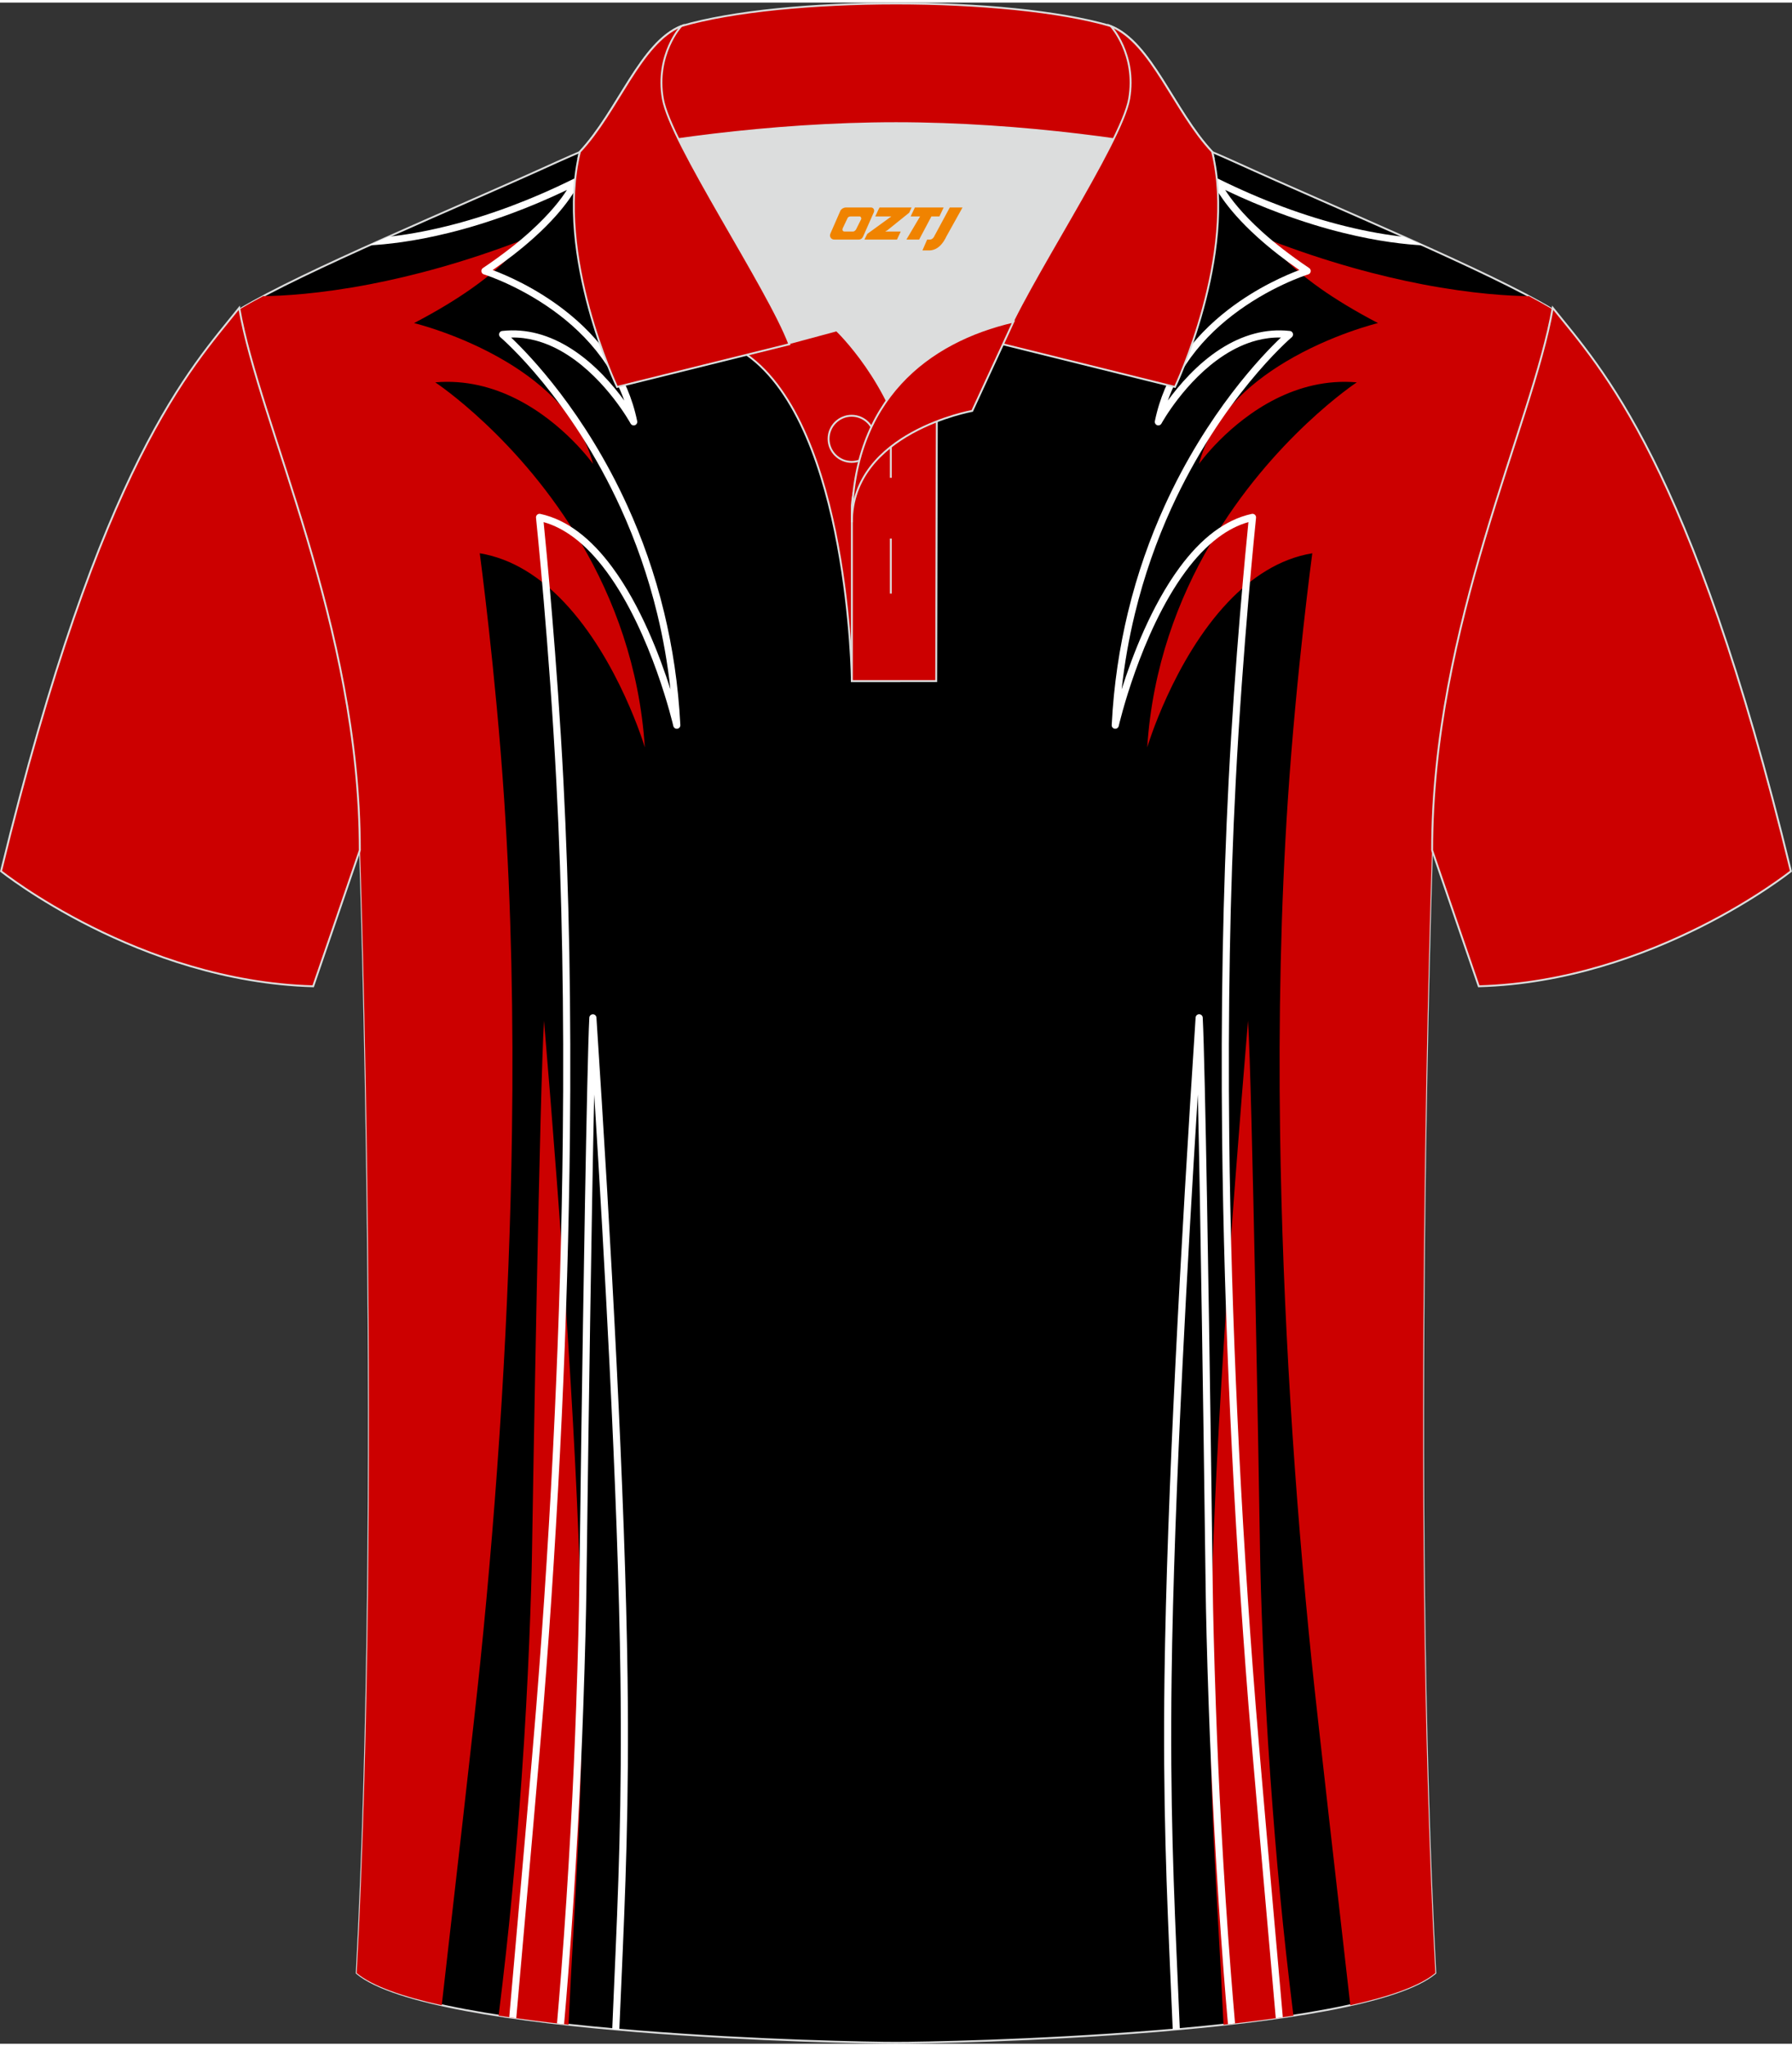 <?xml version="1.0" encoding="utf-8"?>
<!-- Generator: Adobe Illustrator 24.0.1, SVG Export Plug-In . SVG Version: 6.00 Build 0)  -->
<svg xmlns="http://www.w3.org/2000/svg" xmlns:xlink="http://www.w3.org/1999/xlink" version="1.1" id="图层_1" x="0px" y="0px" width="379.8px" height="433.5px" viewBox="0 0 379.95 432.57" enable-background="new 0 0 379.95 432.57" xml:space="preserve">
<rect x="0" y="0" width="379.95" height="432.57" fill="#333333" stroke="none"/>
<g>
	<path fill-rule="evenodd" clip-rule="evenodd" stroke="#DCDDDD" stroke-width="0.4" stroke-miterlimit="22.926" d="   M189.98,432.37c-9.72,0.03-98.74-1.66-114.34-14.78c5.37-101.08,0.7-237.86,0.7-237.86c0-47.65-21.31-90-25.58-114.69   c13.68-8.23,45.43-21.26,67.37-31.26c30.14-13.67,34.27-7.75,71.44-7.75c37.16,0,42.13-5.92,72.26,7.75   c21.94,9.99,53.7,23.02,67.37,31.26c-4.28,24.69-25.58,67.03-25.58,114.69c0,0-4.68,136.78,0.7,237.86   C288.71,430.7,199.71,432.4,189.98,432.37z"/>
	<g>
		<g>
			<g>
				<path fill-rule="evenodd" clip-rule="evenodd" fill="#CC0000" d="M55.8,62.21c3.99-0.04,11.83-0.45,22.58-2.51      c8.97-1.73,19.98-4.61,32.46-9.41c0,0-2.09,4.15-10.93,10.36c-3.13,2.2-7.1,4.65-12.12,7.27c0,0,9.84,2.36,19.62,8.22      c7.89,4.73,15.73,11.74,18.33,21.63c0,0-6.15-8.71-16.33-13.81c-4.86-2.43-10.65-4.04-17.12-3.48c0,0,17.91,11.81,31.04,34.26      c6.78,11.59,12.28,26.01,13.39,43.1c0,0-5.49-18.52-17.16-30.81c-4.86-5.12-10.79-9.16-17.84-10.33c0,0,3.37,25.07,5.18,52.21      c1.51,22.64,1.99,46.43,1.65,70.46c-0.53,38.11-3.08,76.81-6.72,112.38c-1.11,10.86-5.93,53.07-8.17,72.66      c-8.29-1.83-14.77-4.08-18.03-6.82c5.37-101.08,0.7-237.86,0.7-237.86c0-47.65-21.31-90-25.58-114.69      C52.24,64.15,53.93,63.2,55.8,62.21z"/>
				<path fill-rule="evenodd" clip-rule="evenodd" fill="#CC0000" d="M120.55,428.54c1.29-28.37,3.3-48.34,2.73-82.17      c-0.61-36.15-4.21-86.18-7.93-130.61c-0.86,12.85-2.38,100.94-2.56,113.1c-0.1,7.04-0.75,27.26-2.18,47.21      c-1.25,17.46-2.65,32.57-4.89,50.55C110.43,427.34,115.42,427.98,120.55,428.54z"/>
			</g>
			<g>
				<path fill-rule="evenodd" clip-rule="evenodd" fill="#FFFFFF" d="M82.34,49.63c3.31-0.37,7.5-1.04,12.46-2.27      c3.98-0.98,8.44-2.33,13.31-4.14c4.21-1.57,8.73-3.5,13.53-5.87c0.37-0.18,0.83-0.03,1.01,0.34c0.1,0.21,0.1,0.44,0.01,0.64      c-0.14,0.34-2.07,4.83-9.27,11.34c-1.33,1.2-2.82,2.46-4.49,3.76c-1.34,1.04-2.81,2.12-4.44,3.25      c2.73,1.02,8.94,3.65,15.12,8.42c3.65,2.82,7.29,6.38,10.2,10.81c2.41,3.66,4.32,7.9,5.32,12.79c0.08,0.41-0.18,0.81-0.59,0.89      c-0.33,0.07-0.66-0.09-0.81-0.38l0,0c-0.01-0.03-5.02-9.16-13.32-14.51c-2.09-1.35-4.39-2.45-6.86-3.1      c-1.64-0.43-3.36-0.66-5.15-0.62c3.9,3.7,15.64,15.83,24.68,35.72c3.03,6.66,5.75,14.19,7.77,22.58      c1.76,7.31,3,15.26,3.43,23.83c0.02,0.42-0.3,0.77-0.72,0.79c-0.37,0.02-0.69-0.24-0.77-0.59h0      c-0.01-0.06-4.53-19.67-14.14-32.7c-2.09-2.84-4.43-5.36-7-7.28c-1.98-1.47-4.1-2.6-6.36-3.23c0.53,5.24,2.87,29.15,4.2,54.86      c0.61,11.83,1.02,23.97,1.25,36.31c0.23,12.9,0.27,25.99,0.13,39.16c-0.21,19.66-0.81,39.46-1.72,58.94      c-0.98,21.03-2.3,41.69-3.87,61.41c-0.77,9.7-3.75,43.46-5.79,66.38c-0.5-0.07-1-0.14-1.49-0.22      c2.03-22.83,4.99-56.36,5.77-66.29c1.57-19.77,2.9-40.41,3.87-61.36c0.9-19.49,1.51-39.27,1.72-58.89      c0.14-13.15,0.11-26.23-0.13-39.12c-0.22-12.29-0.63-24.41-1.25-36.26c-1.48-28.43-4.18-54.65-4.3-55.81      c-0.01-0.09-0.01-0.18,0.01-0.27c0.09-0.41,0.49-0.67,0.9-0.58c2.88,0.62,5.53,1.94,7.97,3.75c2.7,2.01,5.14,4.64,7.32,7.6      c6.01,8.15,10.06,18.8,12.3,25.83c-0.61-5.61-1.57-10.91-2.78-15.91c-2-8.27-4.69-15.72-7.68-22.31      c-10.68-23.5-25.11-35.98-25.6-36.4c-0.15-0.12-0.25-0.3-0.27-0.5c-0.05-0.41,0.25-0.79,0.67-0.83c2.61-0.29,5.1-0.06,7.43,0.55      c2.64,0.69,5.08,1.86,7.3,3.28c4.96,3.19,8.78,7.68,11.14,10.92c-0.99-2.79-2.3-5.33-3.81-7.62c-2.81-4.26-6.33-7.71-9.87-10.44      c-7.73-5.96-15.46-8.48-16.05-8.67c-0.17-0.04-0.33-0.15-0.44-0.31c-0.23-0.35-0.14-0.81,0.21-1.05      c2.06-1.38,3.91-2.73,5.59-4.03c1.68-1.3,3.14-2.53,4.41-3.68c4.29-3.88,6.62-6.96,7.8-8.83c-4.05,1.93-7.91,3.55-11.54,4.9      c-4.94,1.84-9.45,3.2-13.48,4.19c-7.46,1.85-13.26,2.46-16.94,2.65C79.57,50.86,80.95,50.25,82.34,49.63L82.34,49.63z       M122.66,38.33l-0.36,0.37C122.47,38.62,122.59,38.49,122.66,38.33z"/>
			</g>
			<path fill-rule="evenodd" clip-rule="evenodd" fill="#FFFFFF" d="M129.81,429.46c0.13-3.07,0.26-6.08,0.39-9.06     c0.88-20.12,1.7-38.75,1.35-65.43c-0.25-19.32-1.13-42.38-2.33-66.55c-0.93-18.73-2.05-38.15-3.23-57.03     c-0.15,6.55-0.3,14.47-0.45,22.99c-0.57,32.41-1.11,73.57-1.21,81.85c-0.05,4.44-0.26,13.74-0.66,24.98     c-0.28,7.92-0.66,16.8-1.15,25.59c-0.59,10.71-1.23,20.57-2.01,30.62c-0.28,3.62-0.58,7.28-0.91,11.01c-0.5-0.06-1-0.11-1.5-0.17     c0.32-3.71,0.62-7.34,0.9-10.95c0.79-10.1,1.42-19.95,2.01-30.59c0.49-8.83,0.87-17.69,1.15-25.56     c0.4-11.25,0.61-20.53,0.66-24.94c0.09-8.29,0.64-49.46,1.21-81.86c0.33-18.53,0.66-34.19,0.92-39.21c0-0.39,0.31-0.72,0.71-0.75     c0.42-0.03,0.78,0.29,0.8,0.71c1.55,23.76,3.07,49.04,4.27,73.24c1.2,24.16,2.07,47.23,2.33,66.61     c0.35,26.74-0.47,45.38-1.35,65.51c-0.13,3-0.26,6.03-0.4,9.12L129.81,429.46z"/>
		</g>
		<g>
			<g>
				<path fill-rule="evenodd" clip-rule="evenodd" fill="#CC0000" d="M324.17,62.21c-3.99-0.04-11.83-0.45-22.59-2.51      c-8.97-1.73-19.98-4.61-32.46-9.41c0,0,2.09,4.15,10.93,10.36c3.13,2.2,7.1,4.65,12.12,7.27c0,0-9.85,2.36-19.62,8.22      c-7.89,4.73-15.73,11.74-18.33,21.63c0,0,6.15-8.71,16.33-13.81c4.86-2.43,10.65-4.04,17.12-3.48c0,0-17.91,11.81-31.04,34.26      c-6.78,11.59-12.28,26.01-13.39,43.1c0,0,5.49-18.52,17.16-30.81c4.86-5.12,10.79-9.16,17.84-10.33c0,0-3.37,25.07-5.18,52.21      c-1.51,22.64-1.99,46.43-1.65,70.46c0.53,38.11,3.08,76.81,6.72,112.38c1.11,10.86,5.93,53.07,8.17,72.66      c8.29-1.83,14.77-4.08,18.03-6.82c-5.38-101.08-0.7-237.86-0.7-237.86c0-47.66,21.3-90,25.58-114.69      C327.72,64.15,326.03,63.2,324.17,62.21z"/>
				<path fill-rule="evenodd" clip-rule="evenodd" fill="#CC0000" d="M259.41,428.54c-1.29-28.37-3.3-48.34-2.73-82.17      c0.61-36.15,4.21-86.18,7.93-130.61c0.86,12.85,2.38,100.94,2.56,113.1c0.1,7.04,0.75,27.26,2.18,47.21      c1.25,17.46,2.65,32.57,4.89,50.55C269.53,427.34,264.53,427.98,259.41,428.54z"/>
			</g>
			<g>
				<path fill-rule="evenodd" clip-rule="evenodd" fill="#FFFFFF" d="M297.64,49.63c-3.31-0.36-7.52-1.04-12.48-2.27      c-3.98-0.98-8.44-2.33-13.31-4.14c-4.21-1.57-8.73-3.5-13.53-5.87c-0.37-0.18-0.83-0.03-1.01,0.34c-0.1,0.21-0.1,0.44-0.01,0.64      c0.14,0.34,2.07,4.83,9.27,11.34c1.33,1.2,2.82,2.46,4.49,3.76c1.34,1.04,2.81,2.12,4.44,3.25c-2.73,1.02-8.94,3.65-15.12,8.42      c-3.65,2.82-7.29,6.38-10.2,10.81c-2.41,3.66-4.32,7.9-5.32,12.79c-0.08,0.41,0.18,0.81,0.59,0.89      c0.33,0.07,0.66-0.09,0.81-0.38l0,0c0.01-0.03,5.02-9.16,13.32-14.51c2.09-1.35,4.39-2.45,6.86-3.1      c1.64-0.43,3.36-0.66,5.15-0.62c-3.9,3.7-15.64,15.83-24.68,35.72c-3.03,6.66-5.75,14.19-7.77,22.58      c-1.76,7.31-3,15.26-3.43,23.83c-0.02,0.42,0.3,0.77,0.72,0.79c0.37,0.02,0.69-0.24,0.77-0.59h0      c0.01-0.06,4.53-19.67,14.14-32.7c2.09-2.84,4.43-5.36,7-7.28c1.98-1.47,4.1-2.6,6.36-3.23c-0.53,5.24-2.87,29.15-4.2,54.86      c-0.61,11.83-1.02,23.97-1.25,36.31c-0.24,12.9-0.27,25.99-0.13,39.16c0.21,19.66,0.81,39.46,1.72,58.94      c0.98,21.03,2.3,41.69,3.87,61.41c0.77,9.7,3.75,43.46,5.79,66.38c0.5-0.07,1-0.14,1.49-0.22c-2.03-22.83-4.99-56.36-5.77-66.29      c-1.57-19.77-2.9-40.41-3.87-61.36c-0.9-19.49-1.51-39.27-1.72-58.89c-0.14-13.15-0.11-26.23,0.13-39.12      c0.22-12.29,0.63-24.41,1.25-36.26c1.48-28.43,4.18-54.65,4.3-55.81c0.01-0.09,0.01-0.18-0.01-0.27      c-0.09-0.41-0.49-0.67-0.9-0.58c-2.88,0.62-5.53,1.94-7.97,3.75c-2.7,2.01-5.14,4.64-7.32,7.6      c-6.01,8.15-10.06,18.8-12.29,25.83c0.61-5.61,1.57-10.91,2.78-15.91c2-8.27,4.69-15.72,7.68-22.31      c10.68-23.5,25.11-35.98,25.6-36.4c0.15-0.12,0.25-0.3,0.27-0.5c0.05-0.41-0.25-0.79-0.67-0.83c-2.61-0.29-5.1-0.06-7.43,0.55      c-2.64,0.69-5.09,1.86-7.3,3.28c-4.96,3.19-8.78,7.68-11.14,10.92c0.99-2.79,2.3-5.33,3.81-7.62c2.81-4.26,6.33-7.71,9.87-10.44      c7.73-5.96,15.46-8.48,16.05-8.67c0.17-0.04,0.33-0.15,0.44-0.31c0.23-0.35,0.14-0.81-0.21-1.05c-2.06-1.38-3.91-2.73-5.59-4.03      c-1.68-1.3-3.14-2.53-4.41-3.68c-4.29-3.88-6.62-6.96-7.8-8.83c4.05,1.93,7.91,3.55,11.54,4.9c4.94,1.84,9.45,3.2,13.48,4.19      c7.48,1.85,13.28,2.47,16.97,2.65C300.41,50.87,299.03,50.25,297.64,49.63L297.64,49.63z M257.3,38.33l0.36,0.37      C257.49,38.62,257.37,38.49,257.3,38.33z"/>
			</g>
			<path fill-rule="evenodd" clip-rule="evenodd" fill="#FFFFFF" d="M250.15,429.46c-0.13-3.07-0.26-6.08-0.39-9.06     c-0.88-20.12-1.7-38.75-1.35-65.43c0.25-19.32,1.13-42.38,2.33-66.55c0.93-18.73,2.05-38.15,3.23-57.03     c0.15,6.55,0.3,14.47,0.45,22.99c0.57,32.41,1.11,73.57,1.21,81.85c0.05,4.44,0.26,13.74,0.66,24.98     c0.28,7.92,0.66,16.8,1.15,25.59c0.59,10.71,1.23,20.57,2.01,30.62c0.28,3.62,0.58,7.28,0.91,11.01c0.5-0.06,1-0.11,1.5-0.17     c-0.32-3.71-0.62-7.34-0.9-10.96c-0.79-10.1-1.42-19.95-2.01-30.59c-0.49-8.83-0.87-17.69-1.15-25.56     c-0.4-11.25-0.61-20.53-0.66-24.94c-0.09-8.29-0.64-49.46-1.21-81.86c-0.33-18.53-0.66-34.19-0.92-39.21     c0-0.39-0.31-0.72-0.71-0.75c-0.42-0.03-0.78,0.29-0.8,0.71c-1.55,23.76-3.07,49.04-4.27,73.24c-1.2,24.16-2.07,47.23-2.33,66.61     c-0.35,26.74,0.47,45.38,1.35,65.51c0.13,3,0.26,6.03,0.4,9.12L250.15,429.46z"/>
		</g>
	</g>
</g>
<path fill-rule="evenodd" clip-rule="evenodd" fill="#CC0000" stroke="#DCDDDD" stroke-width="0.4" stroke-miterlimit="22.926" d="  M50.72,64.69C40.49,77.49,21.38,97.1,0.22,184.08c0,0,29.17,23.37,66.18,24.39c0,0,7.16-20.81,9.89-28.83  C76.29,131.88,55,89.43,50.72,64.69z"/>
<path fill-rule="evenodd" clip-rule="evenodd" fill="#CC0000" stroke="#DCDDDD" stroke-width="0.4" stroke-miterlimit="22.926" d="  M329.22,64.69c10.23,12.8,29.34,32.41,50.5,119.39c0,0-29.17,23.37-66.18,24.39c0,0-7.16-20.81-9.89-28.83  C303.65,131.88,324.94,89.43,329.22,64.69z"/>
<g>
	<path fill-rule="evenodd" clip-rule="evenodd" fill="#DCDDDD" d="M188.01,84.34c6.38-9.03,16.2-14.24,26.7-16.69   c5.19-10.54,15.93-27.57,21.42-38.79c-26.53-6.46-65.79-6.46-92.32,0c6.36,13.02,19.82,33.86,23.45,43.31l10.12-2.73   C177.39,69.46,183.33,75.08,188.01,84.34z"/>
	
		<path fill-rule="evenodd" clip-rule="evenodd" fill="#CC0000" stroke="#DCDDDD" stroke-width="0.4" stroke-miterlimit="22.926" d="   M158.3,74.6l19.09-5.14c0,0,11.63,11,15.16,27.59c3.52,16.59-1.84,46.75-1.84,46.75h-10.09C180.62,143.79,180.09,90.03,158.3,74.6z   "/>
	
		<path fill-rule="evenodd" clip-rule="evenodd" fill="#CC0000" stroke="#DCDDDD" stroke-width="0.4" stroke-miterlimit="22.926" d="   M180.62,106.59v37.2h17.88l0.14-60.22C189.88,86.45,181.11,97.88,180.62,106.59z"/>
	
		<path fill-rule="evenodd" clip-rule="evenodd" fill="#CC0000" stroke="#DCDDDD" stroke-width="0.4" stroke-miterlimit="22.926" d="   M122.67,32.81c13.26-3.23,40.54-7.26,67.31-7.26c26.76,0,54.04,4.03,67.31,7.26L257,31.62c-8.16-8.7-12.81-23.12-21.49-26.65   c-10.84-3.19-28.18-4.78-45.53-4.78c-17.34,0-34.69,1.6-45.53,4.78c-8.69,3.54-13.35,17.95-21.49,26.65L122.67,32.81z"/>
	
		<path fill-rule="evenodd" clip-rule="evenodd" fill="#CC0000" stroke="#DCDDDD" stroke-width="0.4" stroke-miterlimit="22.926" d="   M144.44,4.98c0,0-5.53,6-3.9,15.39c1.62,9.4,22.37,40.16,26.82,52.03l-36.53,9.05c0,0-13.27-27.96-7.88-49.83   C131.1,22.92,135.76,8.51,144.44,4.98z"/>
	
		<path fill-rule="evenodd" clip-rule="evenodd" fill="#CC0000" stroke="#DCDDDD" stroke-width="0.4" stroke-miterlimit="22.926" d="   M235.51,4.98c0,0,5.53,6,3.91,15.39c-1.62,9.4-22.37,40.16-26.82,52.03l36.53,9.05c0,0,13.27-27.96,7.88-49.83   C248.86,22.92,244.19,8.51,235.51,4.98z"/>
	
		<path fill-rule="evenodd" clip-rule="evenodd" fill="#CC0000" stroke="#DCDDDD" stroke-width="0.4" stroke-miterlimit="22.926" d="   M180.57,97.34c2.7,0,4.89-2.19,4.89-4.89s-2.2-4.89-4.89-4.89c-2.7,0-4.89,2.2-4.89,4.89C175.68,95.15,177.88,97.34,180.57,97.34z"/>
	
		<line fill-rule="evenodd" clip-rule="evenodd" fill="none" stroke="#DCDDDD" stroke-width="0.4" stroke-miterlimit="22.926" x1="188.88" y1="113.59" x2="188.88" y2="125.24"/>
	
		<line fill-rule="evenodd" clip-rule="evenodd" fill="none" stroke="#DCDDDD" stroke-width="0.4" stroke-miterlimit="22.926" x1="188.88" y1="89.06" x2="188.88" y2="100.71"/>
	
		<path fill-rule="evenodd" clip-rule="evenodd" fill="#CC0000" stroke="#DCDDDD" stroke-width="0.4" stroke-miterlimit="22.926" d="   M214.87,67.62l-8.73,18.91c0,0-25.52,4.54-25.52,23.6C180.62,84.18,196.76,71.79,214.87,67.62z"/>
	
</g>
<g>
	<path fill="#F08300" d="M201.38,43.42l-3.4,6.3c-0.2,0.3-0.5,0.5-0.8,0.5h-0.6l-1,2.3h1.2c2,0.1,3.2-1.5,3.9-3L204.08,43.42h-2.5L201.38,43.42z"/>
	<polygon fill="#F08300" points="194.18,43.42 ,200.08,43.42 ,199.18,45.32 ,197.48,45.32 ,194.88,50.22 ,192.18,50.22 ,195.08,45.32 ,193.08,45.32 ,193.98,43.42"/>
	<polygon fill="#F08300" points="188.18,48.52 ,187.68,48.52 ,188.18,48.22 ,192.78,44.52 ,193.28,43.42 ,186.48,43.42 ,186.18,44.02 ,185.58,45.32 ,188.38,45.32 ,188.98,45.32 ,183.88,49.02    ,183.28,50.22 ,189.88,50.22 ,190.18,50.22 ,190.98,48.52"/>
	<path fill="#F08300" d="M184.68,43.42H179.38C178.88,43.42,178.38,43.72,178.18,44.12L176.08,48.92C175.78,49.52,176.18,50.22,176.88,50.22h5.2c0.4,0,0.7-0.2,0.9-0.6L185.28,44.42C185.48,43.92,185.18,43.42,184.68,43.42z M182.58,45.92L181.48,48.12C181.28,48.42,180.98,48.52,180.88,48.52l-1.8,0C178.88,48.52,178.48,48.42,178.68,47.82l1-2.1c0.1-0.3,0.4-0.4,0.7-0.4h1.9   C182.48,45.32,182.68,45.62,182.58,45.92z"/>
</g>
</svg>